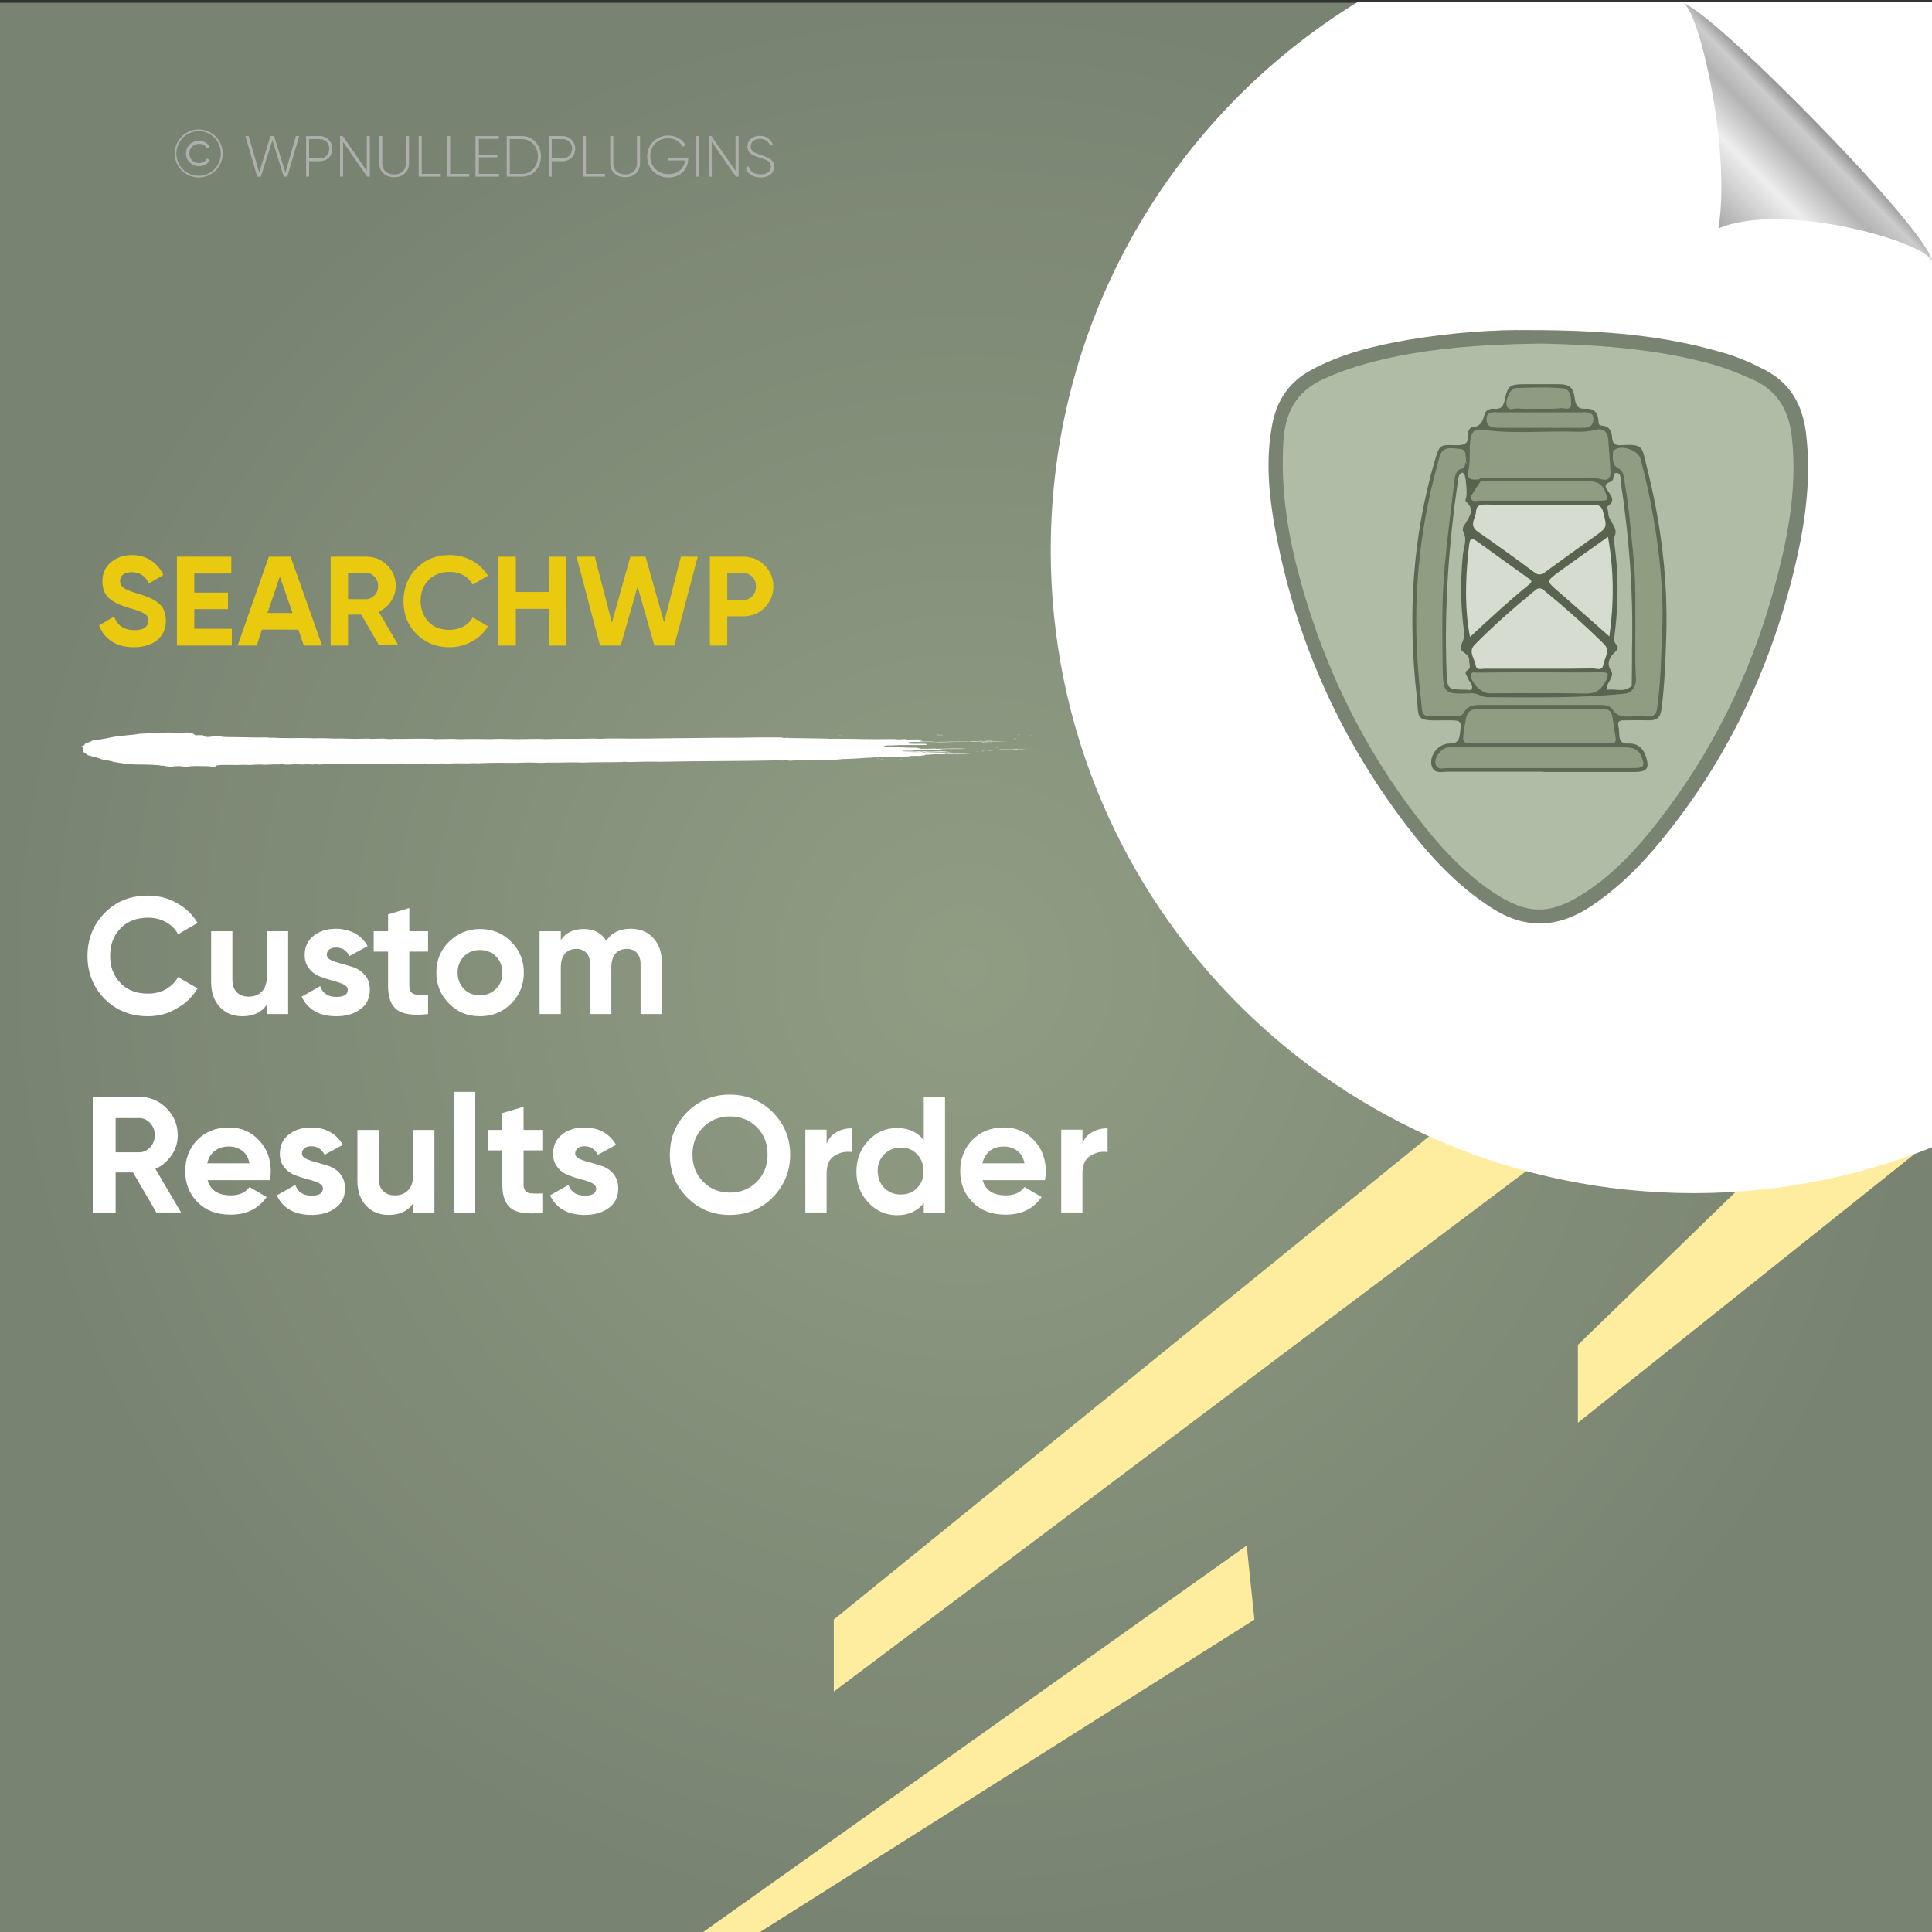 <?xml version="1.0" encoding="UTF-8"?>
<!-- Generator: Adobe Illustrator 26.0.1, SVG Export Plug-In . SVG Version: 6.00 Build 0)  -->
<svg xmlns="http://www.w3.org/2000/svg" xmlns:xlink="http://www.w3.org/1999/xlink" version="1.1" id="Layer_1" x="0px" y="0px" viewBox="0 0 700 700" style="enable-background:new 0 0 700 700;" xml:space="preserve">
<rect x="0" y="0" width="700" height="700" fill="#333333" stroke="none"/>
<style type="text/css">
	.st0{fill:url(#SVGID_1_);}
	.st1{fill:#FFED9F;}
	.st2{fill:#FFFFFF;}
	.st3{fill:none;}
	.st4{fill:#EACA0F;}
	.st5{fill:#AEAFAC;}
	.st6{fill-rule:evenodd;clip-rule:evenodd;fill:#FFFFFF;}
	.st7{fill:url(#path4572_00000129163743971950134750000005925888620888459708_);}
	.st8{fill:#798372;}
	.st9{fill:#B1BCA6;}
	.st10{fill:#5E6955;}
	.st11{fill:#909D83;}
	.st12{fill:#596450;}
	.st13{fill:#8F9C82;}
	.st14{fill:#D6DCD0;}
</style>
<radialGradient id="SVGID_1_" cx="350" cy="349" r="350" gradientTransform="matrix(1 0 0 -1 0 700)" gradientUnits="userSpaceOnUse">
	<stop offset="0" style="stop-color:#909D83"></stop>
	<stop offset="1" style="stop-color:#798372"></stop>
</radialGradient>
<rect y="1" class="st0" width="700" height="700"></rect>
<g>
	<polygon class="st1" points="628.9,431.8 571.7,487.3 571.7,515.5 693.7,418.1  "></polygon>
	<polygon class="st1" points="517.8,411.7 302.1,586.8 302.1,612.9 553,424.3  "></polygon>
	<polygon class="st1" points="451.7,560 253.4,701 273.8,701 454.5,586.8  "></polygon>
</g>
<path class="st2" d="M700.5,0.6H492.1c-66.8,40.9-111.4,114.6-111.4,198.8c0,128.6,104.3,232.9,232.9,232.9c30.7,0,60-6,86.9-16.8  V0.6z"></path>
<g>
	<rect x="34.5" y="201.7" class="st3" width="334.6" height="69.9"></rect>
	<path class="st4" d="M48.5,234.5c-3.2,0-5.9-0.7-8-2.1c-2.2-1.4-3.7-3.4-4.6-5.8l5.4-3.2c1.3,3.3,3.7,4.9,7.4,4.9   c1.8,0,3.1-0.3,3.9-1c0.8-0.6,1.2-1.5,1.2-2.4c0-1.1-0.5-2-1.5-2.6c-1-0.6-2.8-1.3-5.4-2c-1.4-0.4-2.7-0.9-3.7-1.3   c-1-0.4-2-1-3-1.7c-1-0.7-1.8-1.6-2.3-2.7c-0.5-1.1-0.8-2.4-0.8-3.9c0-2.9,1-5.2,3.1-7c2.1-1.7,4.6-2.6,7.5-2.6   c2.6,0,4.9,0.6,6.9,1.9c2,1.3,3.5,3,4.6,5.3l-5.3,3.1c-1.3-2.8-3.3-4.1-6.2-4.1c-1.3,0-2.4,0.3-3.1,0.9c-0.8,0.6-1.1,1.4-1.1,2.3   c0,1,0.4,1.8,1.3,2.5c0.8,0.6,2.5,1.3,4.9,2c1,0.3,1.7,0.5,2.2,0.7c0.5,0.2,1.2,0.4,2.1,0.8c0.9,0.4,1.5,0.7,2,1   c0.5,0.3,1,0.7,1.6,1.2c0.6,0.5,1.1,1.1,1.4,1.6c0.3,0.6,0.6,1.2,0.8,2c0.2,0.8,0.3,1.6,0.3,2.6c0,3-1.1,5.3-3.2,7.1   C54.8,233.6,52,234.5,48.5,234.5z"></path>
	<path class="st4" d="M70.4,227.8H84v6.1H64.1v-32.2h19.7v6.1H70.4v6.9h12.2v6H70.4V227.8z"></path>
	<path class="st4" d="M110.1,233.9l-2-5.8H94.9l-1.9,5.8h-6.9l11.3-32.2h7.9l11.4,32.2H110.1z M96.9,222.1h9.1l-4.6-13.2L96.9,222.1   z"></path>
	<path class="st4" d="M137.4,233.9l-6.5-11.2h-4.8v11.2h-6.3v-32.2h12.9c3,0,5.5,1,7.6,3.1c2.1,2.1,3.1,4.6,3.1,7.5   c0,2-0.6,3.8-1.7,5.5c-1.1,1.7-2.6,3-4.5,3.8l7.1,12.1H137.4z M126.1,207.6v9.5h6.5c1.2,0,2.2-0.5,3.1-1.4c0.9-0.9,1.3-2.1,1.3-3.4   c0-1.3-0.4-2.4-1.3-3.4c-0.9-0.9-1.9-1.4-3.1-1.4H126.1z"></path>
	<path class="st4" d="M162.9,234.5c-4.8,0-8.8-1.6-12-4.8c-3.2-3.2-4.7-7.2-4.7-11.9c0-4.8,1.6-8.7,4.7-11.9c3.2-3.2,7.2-4.8,12-4.8   c2.9,0,5.6,0.7,8.1,2c2.5,1.4,4.4,3.2,5.8,5.5l-5.5,3.2c-0.8-1.4-1.9-2.6-3.4-3.4c-1.5-0.8-3.1-1.2-5-1.2c-3.1,0-5.7,1-7.6,2.9   c-1.9,2-2.9,4.5-2.9,7.6c0,3.1,1,5.6,2.9,7.6c1.9,2,4.4,2.9,7.6,2.9c1.8,0,3.5-0.4,5-1.2c1.5-0.8,2.6-1.9,3.4-3.3l5.5,3.2   c-1.4,2.3-3.3,4.2-5.8,5.5C168.5,233.8,165.8,234.5,162.9,234.5z"></path>
	<path class="st4" d="M198.9,201.7h6.3v32.2h-6.3v-13.3h-12v13.3h-6.3v-32.2h6.3v12.8h12V201.7z"></path>
	<path class="st4" d="M217.4,233.9l-8.5-32.2h6.6l6.2,23.9l6.7-23.9h5.5l6.7,23.8l6.1-23.8h6.1l-8.5,32.2h-7.2l-6.1-21.4l-6.1,21.4   H217.4z"></path>
	<path class="st4" d="M269.2,201.7c3.1,0,5.7,1,7.8,3.1c2.1,2.1,3.2,4.6,3.2,7.7c0,3-1.1,5.6-3.2,7.7c-2.1,2.1-4.7,3.1-7.8,3.1h-5.7   v10.6h-6.3v-32.2H269.2z M269.2,217.4c1.3,0,2.5-0.5,3.4-1.4c0.9-0.9,1.3-2.1,1.3-3.5c0-1.4-0.4-2.6-1.3-3.5   c-0.9-0.9-2-1.4-3.4-1.4h-5.7v9.8H269.2z"></path>
</g>
<g>
	<rect x="29.8" y="325.4" class="st3" width="409.8" height="247.8"></rect>
	<path class="st2" d="M53.6,368.2c-6.3,0-11.5-2.1-15.7-6.3c-4.1-4.2-6.2-9.4-6.2-15.5c0-6.2,2.1-11.4,6.2-15.6   c4.1-4.2,9.3-6.3,15.7-6.3c3.8,0,7.3,0.9,10.5,2.7c3.2,1.8,5.7,4.2,7.5,7.2l-7.1,4.1c-1-1.9-2.5-3.4-4.4-4.4   c-1.9-1.1-4.1-1.6-6.5-1.6c-4.1,0-7.4,1.3-9.9,3.8c-2.5,2.6-3.8,5.9-3.8,10c0,4,1.2,7.3,3.8,9.9c2.5,2.6,5.8,3.8,9.9,3.8   c2.4,0,4.6-0.5,6.5-1.6c1.9-1.1,3.4-2.5,4.4-4.4l7.1,4.1c-1.8,3-4.3,5.5-7.5,7.2C60.9,367.3,57.4,368.2,53.6,368.2z"></path>
	<path class="st2" d="M96.7,337.4h7.7v30h-7.7V364c-1.9,2.8-4.9,4.2-8.9,4.2c-3.3,0-6-1.1-8.1-3.3c-2.1-2.2-3.2-5.2-3.2-9.1v-18.4   h7.7v17.5c0,2,0.5,3.5,1.6,4.6c1.1,1.1,2.5,1.6,4.3,1.6c2,0,3.6-0.6,4.8-1.9c1.2-1.2,1.8-3.1,1.8-5.6V337.4z"></path>
	<path class="st2" d="M118.4,345.9c0,0.8,0.5,1.5,1.6,2c1.1,0.5,2.3,0.9,3.9,1.3c1.5,0.4,3,0.9,4.6,1.4c1.5,0.6,2.8,1.6,3.9,2.9   c1.1,1.4,1.6,3.1,1.6,5.1c0,3.1-1.2,5.5-3.5,7.1c-2.3,1.7-5.2,2.5-8.6,2.5c-6.2,0-10.4-2.4-12.6-7.1l6.7-3.8   c0.9,2.6,2.8,3.9,5.9,3.9c2.8,0,4.1-0.9,4.1-2.6c0-0.8-0.5-1.4-1.6-2c-1.1-0.5-2.4-0.9-3.9-1.3c-1.5-0.4-3-0.9-4.6-1.5   c-1.5-0.6-2.8-1.5-3.9-2.9c-1.1-1.3-1.6-2.9-1.6-4.9c0-3,1.1-5.3,3.3-7c2.2-1.7,4.9-2.5,8.1-2.5c2.4,0,4.7,0.6,6.7,1.6   c2,1.1,3.6,2.7,4.7,4.7l-6.6,3.6c-1-2-2.6-3.1-4.8-3.1c-1,0-1.8,0.2-2.5,0.7C118.7,344.5,118.4,345.1,118.4,345.9z"></path>
	<path class="st2" d="M155.1,344.8h-6.8v12.5c0,1,0.3,1.8,0.8,2.3c0.5,0.5,1.3,0.8,2.3,0.8c1,0.1,2.2,0.1,3.7,0v7   c-5.3,0.6-9.1,0.1-11.2-1.5c-2.2-1.6-3.3-4.5-3.3-8.6v-12.5h-5.2v-7.4h5.2v-6.1l7.7-2.3v8.4h6.8V344.8z"></path>
	<path class="st2" d="M185.2,363.6c-3.1,3.1-6.8,4.6-11.3,4.6s-8.2-1.5-11.2-4.6c-3.1-3.1-4.6-6.8-4.6-11.2c0-4.4,1.5-8.2,4.6-11.2   s6.8-4.6,11.2-4.6s8.2,1.5,11.3,4.6c3.1,3.1,4.6,6.8,4.6,11.2C189.8,356.8,188.3,360.5,185.2,363.6z M168.1,358.3   c1.5,1.6,3.5,2.3,5.8,2.3c2.3,0,4.3-0.8,5.8-2.3c1.6-1.6,2.3-3.5,2.3-5.9c0-2.4-0.8-4.4-2.3-5.9s-3.5-2.3-5.8-2.3   c-2.3,0-4.3,0.8-5.8,2.3c-1.5,1.6-2.3,3.5-2.3,5.9C165.8,354.8,166.6,356.7,168.1,358.3z"></path>
	<path class="st2" d="M228.5,336.5c3.4,0,6.2,1.1,8.2,3.4c2.1,2.2,3.1,5.2,3.1,9v18.5h-7.7v-17.9c0-1.8-0.4-3.2-1.3-4.2   c-0.9-1-2.1-1.5-3.7-1.5c-1.8,0-3.1,0.6-4.1,1.7c-1,1.2-1.5,2.8-1.5,5v16.9h-7.7v-17.9c0-1.8-0.4-3.2-1.3-4.2   c-0.9-1-2.1-1.5-3.7-1.5c-1.7,0-3.1,0.6-4.1,1.7c-1,1.2-1.5,2.8-1.5,5v16.9h-7.7v-30h7.7v3.2c1.8-2.7,4.6-4,8.3-4   c3.7,0,6.4,1.4,8.2,4.3C221.5,338,224.5,336.5,228.5,336.5z"></path>
	<path class="st2" d="M56.7,439.4l-8.5-14.6h-6.3v14.6h-8.3v-42h16.8c3.9,0,7.2,1.4,9.9,4.1c2.7,2.7,4.1,6,4.1,9.8   c0,2.6-0.7,5-2.2,7.2c-1.5,2.2-3.4,3.9-5.9,5l9.3,15.8H56.7z M41.9,405.1v12.4h8.5c1.6,0,2.9-0.6,4-1.8c1.1-1.2,1.7-2.7,1.7-4.4   c0-1.7-0.6-3.2-1.7-4.4c-1.1-1.2-2.5-1.8-4-1.8H41.9z"></path>
	<path class="st2" d="M75.2,427.5c1,3.8,3.9,5.6,8.5,5.6c3,0,5.2-1,6.7-3l6.2,3.6c-3,4.3-7.3,6.4-13.1,6.4c-5,0-8.9-1.5-11.9-4.5   s-4.5-6.8-4.5-11.3c0-4.5,1.5-8.3,4.4-11.3c3-3,6.8-4.5,11.4-4.5c4.4,0,8,1.5,10.9,4.6c2.9,3,4.3,6.8,4.3,11.3c0,1-0.1,2.1-0.3,3.2   H75.2z M75.1,421.5h15.3c-0.4-2-1.3-3.6-2.7-4.6c-1.4-1-3-1.5-4.7-1.5c-2.1,0-3.8,0.5-5.2,1.6C76.4,418.1,75.5,419.6,75.1,421.5z"></path>
	<path class="st2" d="M109.4,417.9c0,0.8,0.5,1.5,1.6,2c1.1,0.5,2.3,0.9,3.9,1.3c1.5,0.4,3,0.9,4.6,1.4c1.5,0.6,2.8,1.5,3.9,2.9   c1.1,1.4,1.6,3.1,1.6,5.1c0,3.1-1.2,5.5-3.5,7.1c-2.3,1.7-5.2,2.5-8.6,2.5c-6.2,0-10.4-2.4-12.6-7.1l6.7-3.8   c0.9,2.6,2.8,3.9,5.9,3.9c2.8,0,4.1-0.9,4.1-2.6c0-0.8-0.5-1.4-1.6-2c-1.1-0.5-2.4-1-3.9-1.3c-1.5-0.4-3-0.9-4.6-1.5   c-1.5-0.6-2.8-1.5-3.9-2.9c-1.1-1.3-1.6-2.9-1.6-4.9c0-3,1.1-5.3,3.3-7c2.2-1.7,4.9-2.5,8.1-2.5c2.4,0,4.7,0.5,6.7,1.6   c2,1.1,3.6,2.7,4.7,4.7l-6.6,3.6c-1-2-2.6-3.1-4.8-3.1c-1,0-1.8,0.2-2.5,0.7C109.8,416.5,109.4,417.1,109.4,417.9z"></path>
	<path class="st2" d="M149.7,409.4h7.7v30h-7.7V436c-1.9,2.8-4.9,4.2-8.9,4.2c-3.3,0-6-1.1-8.1-3.3c-2.1-2.2-3.2-5.2-3.2-9.1v-18.4   h7.7v17.5c0,2,0.5,3.5,1.6,4.6c1.1,1.1,2.5,1.6,4.3,1.6c2,0,3.6-0.6,4.8-1.9c1.2-1.2,1.8-3.1,1.8-5.6V409.4z"></path>
	<path class="st2" d="M164.5,439.4v-43.8h7.7v43.8H164.5z"></path>
	<path class="st2" d="M196.5,416.8h-6.8v12.5c0,1,0.3,1.8,0.8,2.3c0.5,0.5,1.3,0.8,2.3,0.8c1,0.1,2.2,0.1,3.7,0v7   c-5.3,0.6-9.1,0.1-11.2-1.5c-2.2-1.6-3.3-4.5-3.3-8.6v-12.5h-5.2v-7.4h5.2v-6.1l7.7-2.3v8.4h6.8V416.8z"></path>
	<path class="st2" d="M208.4,417.9c0,0.8,0.5,1.5,1.6,2c1.1,0.5,2.3,0.9,3.9,1.3c1.5,0.4,3,0.9,4.6,1.4c1.5,0.6,2.8,1.5,3.9,2.9   c1.1,1.4,1.6,3.1,1.6,5.1c0,3.1-1.2,5.5-3.5,7.1c-2.3,1.7-5.2,2.5-8.6,2.5c-6.2,0-10.4-2.4-12.6-7.1l6.7-3.8   c0.9,2.6,2.8,3.9,5.9,3.9c2.8,0,4.1-0.9,4.1-2.6c0-0.8-0.5-1.4-1.6-2c-1.1-0.5-2.4-1-3.9-1.3c-1.5-0.4-3-0.9-4.6-1.5   c-1.5-0.6-2.8-1.5-3.9-2.9c-1.1-1.3-1.6-2.9-1.6-4.9c0-3,1.1-5.3,3.3-7c2.2-1.7,4.9-2.5,8.1-2.5c2.4,0,4.7,0.5,6.7,1.6   c2,1.1,3.6,2.7,4.7,4.7l-6.6,3.6c-1-2-2.6-3.1-4.8-3.1c-1,0-1.8,0.2-2.5,0.7C208.8,416.5,208.4,417.1,208.4,417.9z"></path>
	<path class="st2" d="M279.9,433.9c-4.2,4.2-9.4,6.3-15.5,6.3c-6.1,0-11.2-2.1-15.4-6.3c-4.2-4.2-6.3-9.4-6.3-15.5   s2.1-11.3,6.3-15.5c4.2-4.2,9.4-6.3,15.4-6.3c6.1,0,11.2,2.1,15.5,6.3c4.2,4.2,6.4,9.4,6.4,15.5S284.1,429.6,279.9,433.9z    M254.8,428.2c2.6,2.6,5.8,3.9,9.7,3.9c3.8,0,7.1-1.3,9.7-3.9c2.6-2.6,3.9-5.9,3.9-9.9c0-4-1.3-7.3-3.9-9.9   c-2.6-2.6-5.8-3.9-9.7-3.9c-3.8,0-7.1,1.3-9.7,3.9c-2.6,2.6-3.9,5.9-3.9,9.9C250.9,422.4,252.2,425.6,254.8,428.2z"></path>
	<path class="st2" d="M299.5,414.5c0.7-1.9,1.9-3.4,3.6-4.3c1.7-1,3.5-1.4,5.5-1.4v8.6c-2.4-0.3-4.5,0.2-6.3,1.4   c-1.9,1.2-2.8,3.3-2.8,6.2v14.3h-7.7v-30h7.7V414.5z"></path>
	<path class="st2" d="M334.7,397.4h7.7v42h-7.7v-3.5c-2.3,2.9-5.5,4.4-9.7,4.4c-4,0-7.5-1.5-10.4-4.6c-2.9-3.1-4.3-6.8-4.3-11.2   s1.4-8.2,4.3-11.2c2.9-3.1,6.3-4.6,10.4-4.6c4.2,0,7.4,1.5,9.7,4.4V397.4z M320.4,430.4c1.6,1.6,3.6,2.4,6,2.4s4.4-0.8,5.9-2.4   c1.6-1.6,2.3-3.6,2.3-6.1c0-2.5-0.8-4.5-2.3-6.1s-3.5-2.4-5.9-2.4s-4.4,0.8-6,2.4c-1.6,1.6-2.4,3.6-2.4,6.1   C318.1,426.8,318.8,428.9,320.4,430.4z"></path>
	<path class="st2" d="M356,427.5c1,3.8,3.9,5.6,8.5,5.6c3,0,5.2-1,6.7-3l6.2,3.6c-3,4.3-7.3,6.4-13.1,6.4c-5,0-8.9-1.5-11.9-4.5   c-3-3-4.5-6.8-4.5-11.3c0-4.5,1.5-8.3,4.4-11.3c3-3,6.8-4.5,11.4-4.5c4.4,0,8,1.5,10.9,4.6c2.9,3,4.3,6.8,4.3,11.3   c0,1-0.1,2.1-0.3,3.2H356z M355.9,421.5h15.3c-0.4-2-1.3-3.6-2.7-4.6c-1.4-1-3-1.5-4.7-1.5c-2.1,0-3.8,0.5-5.2,1.6   C357.3,418.1,356.4,419.6,355.9,421.5z"></path>
	<path class="st2" d="M392.1,414.5c0.7-1.9,1.9-3.4,3.6-4.3s3.5-1.4,5.6-1.4v8.6c-2.4-0.3-4.5,0.2-6.3,1.4c-1.9,1.2-2.8,3.3-2.8,6.2   v14.3h-7.7v-30h7.7V414.5z"></path>
</g>
<g>
	<rect x="55.8" y="47.2" class="st3" width="304.9" height="46.6"></rect>
	<path class="st5" d="M63.3,55.6c0-4.8,3.9-8.7,8.7-8.7s8.7,3.9,8.7,8.7c0,4.8-3.9,8.7-8.7,8.7S63.3,60.4,63.3,55.6z M80,55.6   c0-4.5-3.6-8.1-8-8.1s-8.1,3.6-8.1,8.1c0,4.5,3.6,8.1,8.1,8.1S80,60.1,80,55.6z M67.4,55.6c0-2.6,2-4.6,4.7-4.6   c1.7,0,3.2,0.9,3.9,2.2l-1,0.6c-0.5-1.1-1.7-1.7-2.9-1.7c-2.1,0-3.5,1.6-3.5,3.5s1.4,3.5,3.5,3.5c1.2,0,2.4-0.6,2.9-1.7l1,0.6   c-0.7,1.3-2.2,2.2-3.9,2.2C69.4,60.2,67.4,58.2,67.4,55.6z"></path>
	<path class="st5" d="M88.9,49.3h1.2l3.8,13.2L98,49.3h1.3l4.1,13.2l3.8-13.2h1.2L104.1,64h-1.3l-4.1-13.2L94.5,64h-1.3L88.9,49.3z"></path>
	<path class="st5" d="M120.4,53.9c0,2.6-1.9,4.5-4.6,4.5H112V64h-1.1V49.3h5C118.5,49.3,120.4,51.3,120.4,53.9z M119.3,53.9   c0-2-1.4-3.5-3.5-3.5H112v7h3.9C117.9,57.4,119.3,55.9,119.3,53.9z"></path>
	<path class="st5" d="M134,49.3V64h-1l-8.7-12.6V64h-1.1V49.3h1l8.7,12.6V49.3H134z"></path>
	<path class="st5" d="M137.4,59.1v-9.8h1.1v9.8c0,2.4,1.5,4.1,4.3,4.1c2.8,0,4.3-1.7,4.3-4.1v-9.8h1.1v9.8c0,3.1-2.2,5.1-5.4,5.1   S137.4,62.2,137.4,59.1z"></path>
	<path class="st5" d="M159.7,63v1h-8V49.3h1.1V63H159.7z"></path>
	<path class="st5" d="M170,63v1h-8V49.3h1.1V63H170z"></path>
	<path class="st5" d="M180.8,63v1h-8.5V49.3h8.4v1h-7.2v5.7h6.7v1h-6.7V63H180.8z"></path>
	<path class="st5" d="M196,56.7c0,4.1-2.9,7.3-6.9,7.3h-5.5V49.3h5.5C193.1,49.3,196,52.6,196,56.7z M194.9,56.7   c0-3.5-2.4-6.3-5.8-6.3h-4.4V63h4.4C192.5,63,194.9,60.2,194.9,56.7z"></path>
	<path class="st5" d="M208.4,53.9c0,2.6-1.9,4.5-4.6,4.5h-3.9V64h-1.1V49.3h5C206.4,49.3,208.4,51.3,208.4,53.9z M207.3,53.9   c0-2-1.4-3.5-3.5-3.5h-3.9v7h3.9C205.8,57.4,207.3,55.9,207.3,53.9z"></path>
	<path class="st5" d="M219.2,63v1h-8V49.3h1.1V63H219.2z"></path>
	<path class="st5" d="M221.1,59.1v-9.8h1.1v9.8c0,2.4,1.5,4.1,4.3,4.1c2.8,0,4.3-1.7,4.3-4.1v-9.8h1.1v9.8c0,3.1-2.2,5.1-5.4,5.1   S221.1,62.2,221.1,59.1z"></path>
	<path class="st5" d="M249.3,57.8c0,3.5-2.7,6.5-7.1,6.5c-4.6,0-7.7-3.4-7.7-7.6s3.2-7.6,7.6-7.6c2.7,0,5.1,1.4,6.3,3.5l-1,0.6   c-1-1.8-3-3.1-5.3-3.1c-3.9,0-6.5,2.9-6.5,6.5s2.7,6.5,6.6,6.5c3.6,0,5.7-2.2,6-5h-6.2v-1h7.4V57.8z"></path>
	<path class="st5" d="M253.2,49.3V64H252V49.3H253.2z"></path>
	<path class="st5" d="M267.6,49.3V64h-1l-8.7-12.6V64h-1.1V49.3h1l8.7,12.6V49.3H267.6z"></path>
	<path class="st5" d="M270.2,60.8l1-0.6c0.5,1.8,2,3,4.4,3c2.5,0,3.7-1.3,3.7-2.9c0-1.8-1.6-2.4-3.8-3.1c-2.5-0.8-4.7-1.5-4.7-4.1   c0-2.4,2-3.9,4.5-3.9c2.4,0,4,1.4,4.7,3.1l-0.9,0.5c-0.5-1.3-1.7-2.5-3.8-2.5c-2,0-3.3,1.2-3.3,2.8c0,1.8,1.5,2.3,3.6,3   c2.6,0.9,4.9,1.7,4.9,4.2c0,2.4-1.9,4-4.8,4C272.8,64.3,270.8,62.9,270.2,60.8z"></path>
</g>
<g>
	<g>
		<g>
			<rect x="29.8" y="265.4" class="st3" width="344.1" height="12.3"></rect>
			<path class="st6" d="M303.8,266.5c0.2,0,0.5-0.1,0.9-0.1C304.7,266.5,304.2,266.5,303.8,266.5z"></path>
			<path class="st6" d="M317.6,274.8c0.3,0,1.1-0.1,1,0C318.1,274.9,317.9,274.8,317.6,274.8z"></path>
			<path class="st6" d="M319,275c0.1-0.1,0.7,0,1.1,0C320.1,275.1,319.2,275,319,275z"></path>
			<path class="st6" d="M323.2,273.7c0.2,0,0.8-0.1,1.1,0C324.2,273.8,323.6,273.7,323.2,273.7z"></path>
			<path class="st6" d="M325.2,275.1c0.4-0.1,1-0.1,1.8-0.1C326.7,275.1,325.8,275,325.2,275.1z"></path>
			<path class="st6" d="M330.4,268.5c0.9,0,2.8-0.1,3.4,0C332.7,268.4,331.4,268.6,330.4,268.5z"></path>
			<path class="st6" d="M332.8,271.4c1.1-0.2,3.2,0,4.7-0.1c0.2,0.1-2.1,0-2.6,0.1c-0.3,0-0.6,0-0.9-0.1     C333.6,271.4,333.3,271.5,332.8,271.4z"></path>
			<path class="st6" d="M346.9,271.8c0-0.1,0.1-0.1,0.5-0.1c0.1,0,0.2,0.1,0.1,0.1C347.3,271.8,347.1,271.8,346.9,271.8z"></path>
			<path class="st6" d="M352.7,270.8c0.9-0.1,3-0.1,4.2,0c0.2,0,0.2-0.1,0.5-0.1c0.7,0,2.3,0,0.7,0     C356.2,270.8,354.8,270.7,352.7,270.8z"></path>
			<path class="st6" d="M353.4,272.3c0.2,0,0.6-0.1,1.1-0.1C354.3,272.3,353.6,272.3,353.4,272.3z"></path>
			<path class="st6" d="M354.8,268.4c0.2-0.1,0.9,0,1.4,0C355.9,268.4,355.2,268.4,354.8,268.4z"></path>
			<path class="st6" d="M354.5,271.8c0.4-0.1,1.2-0.1,1.7-0.1C356.6,271.8,355.1,271.8,354.5,271.8z"></path>
			<path class="st6" d="M355.2,272.2c0.3-0.1,1.2-0.1,1.8-0.1C356.6,272.2,355.8,272.2,355.2,272.2z"></path>
			<path class="st6" d="M356.3,267.7c0.1-0.1,0.6-0.1,1.1-0.1C357.2,267.6,356.6,267.6,356.3,267.7z"></path>
			<path class="st6" d="M356.9,268.4c0.5-0.1,2.2-0.1,3,0C358.9,268.4,358.1,268.4,356.9,268.4z"></path>
			<path class="st6" d="M357.3,272.1c0.8-0.1,1.9,0,2.5,0C359.2,272.2,358.1,272.1,357.3,272.1z"></path>
			<path class="st6" d="M359.3,270.7c0.3-0.1,0.8-0.1,1.2-0.1C360.6,270.8,359.8,270.7,359.3,270.7z"></path>
			<path class="st6" d="M360.6,271c0.4-0.1,0.7,0,1.2,0C361.7,271.1,361,271,360.6,271z"></path>
			<path class="st6" d="M361.9,271.4c0.2-0.1,1.3-0.1,1,0.1c-0.3,0-0.3,0-0.3-0.1C362.3,271.4,362.3,271.4,361.9,271.4z"></path>
			<path class="st6" d="M365.1,269.1C364.3,269.2,363.1,269.1,365.1,269.1L365.1,269.1z"></path>
			<path class="st6" d="M366.7,268c0.6-0.1,1.2,0,1.9,0C368.2,268,367,268,366.7,268z"></path>
			<path class="st6" d="M367.2,267.8c-0.2-0.1,1-0.1,0.7,0C367.7,267.8,367.4,267.8,367.2,267.8z"></path>
			<path class="st6" d="M368.6,266.3c0.2-0.1,0.7-0.1,1.1-0.1C369.5,266.3,368.8,266.3,368.6,266.3z"></path>
			<path class="st6" d="M372.8,266.4C374,266.3,374.5,266.4,372.8,266.4L372.8,266.4z"></path>
			<path class="st6" d="M339.1,266.3c0.2,0,0.6-0.1,0.8-0.1c0.5,0.1,1.3,0,1.9,0.1C341,266.4,340.2,266.3,339.1,266.3z"></path>
			<path class="st6" d="M355.8,268.9c0.4,0,0.3,0.1,0.7,0c0,0-0.1,0.1-0.2,0.1c0.7,0,1.2,0,1.8,0c-0.1,0-0.2,0-0.2,0.1     c0.8-0.2,1.8,0.1,3.6,0c-1.7,0.2-5.4,0-6.9,0.1c0.2-0.1,1.5,0,1.7-0.1C356.4,269,355.5,269.1,355.8,268.9z"></path>
			<path class="st6" d="M357.4,271.7C357.5,271.7,357.5,271.7,357.4,271.7c0.1-0.1,0.7,0,0.8,0C357.9,271.8,356,271.8,357.4,271.7z"></path>
			<path class="st6" d="M368.5,271.4c0,0,0,0.1,0,0.1c1,0,2.5,0,3.1,0.1c-1.1,0.1-3.5-0.1-4.4,0.1c-0.2,0-0.5,0-0.7-0.1     c-2.6,0.2-5.5,0-8.3,0.1c1.2-0.3,4,0.1,5.4-0.2c0.2,0,0,0-0.2,0C364.8,271.5,366.9,271.6,368.5,271.4z"></path>
			<path class="st6" d="M367.5,267.6c0.2-0.1,0.7-0.1,0.9-0.1C368.6,267.5,367.8,267.7,367.5,267.6z"></path>
			<path class="st6" d="M67.7,265.4c-0.7,0-1.4,0.1-2.1,0.1c-1.6,0-3.1-0.1-4.8-0.1c-1.5,0.1-2.8,0.2-4.4,0.2     c-1.1,0-1.5,0.1-2.3,0.1c-2.2,0.1-4,0.1-5,0.4c-1.6,0.2-3.5,0.3-4.9,0.5c-0.2,0-0.7,0-0.8,0c-3.5,0.5-5.6,1.3-9.7,1.6     c-0.4,0.2-0.6,0.4-1.3,0.7c-0.3,0.1-1,0.2-1.2,0.3c-0.8,0.4-0.1,0.8-1.6,1.1c-0.1,0.1,0.2,0.1,0.3,0.2c0,0.7,0.6,1.4,0.2,2     c1.1,0.3,0.8,0.7,1.7,1.1c0.5,0.2,1.5,0.4,2.2,0.6c0.7,0.2,1.5,0.4,2.2,0.6c0,0.2,1,0.3,1.1,0.5c1.2,0.1,2,0.3,3.2,0.5     c0.1,0.1,0.4,0.1,0.4,0.2c2.5,0.4,5,0.9,8.4,1c0.3,0,1,0,1.3,0c2.5,0,6.4,0.1,7.7,0.4c0.5,0,0.4,0,0.9,0c0.3,0.1,1.6,0.4,2.8,0.4     c0.4,0,1.1-0.2,2-0.2c1.3-0.1,2.5,0.2,3.7,0.2c0.5,0,1.1-0.2,1.7-0.2c1.5-0.1,4.5,0,5.7,0c1,0,1.3,0.2,2.1,0.2     c0.7,0,1.2-0.2,1.1-0.4c1.9-0.5,6.8-0.1,9.8-0.3c2.2,0.2,4.2-0.1,6.3-0.1c0.4,0,0.9,0.1,1.3,0.1c0.7,0,1.7-0.1,2.6-0.1     c1.6-0.1,2.9,0,4.2-0.1c2,0.3,3.4,0,5.1,0c0.6,0,1.2,0.1,1.9,0.1c0.6,0,1.2-0.1,1.8-0.1c0.6,0,1.3,0.1,1.9,0.1     c0.5,0,0.8-0.1,1.2-0.1c0.5,0,0.8,0.1,1.3,0.1c0.6,0,1.1-0.1,1.7-0.1c2,0,4.2,0.1,6.2-0.1c3.5,0.2,6.5-0.1,10.6,0.1     c1-0.1,1.8-0.1,2.9,0c0.2,0,0.2-0.1,0.6-0.1c2.1,0.1,4.4-0.2,6.6-0.1c0.1,0,0.2-0.1,0.3-0.1c3,0.1,6.9,0.2,9.3,0     c1.9,0.2,4,0,6.3,0c1.1,0,2.1,0.1,3.1,0c2-0.1,4.6,0,6.4,0c0.6,0,1.1-0.1,1.7-0.1c1,0,2.1,0.1,3.1,0c4.1-0.2,8.8-0.1,12.4-0.1     c1.1,0,2.1-0.1,3.3-0.1c2.1-0.1,4.2,0.1,6.3,0.1c0.5,0,1-0.1,1.5-0.1c1.2,0,2.4,0,3.7,0c3.2,0,6.4-0.2,9.4,0     c3.9-0.2,9.5-0.1,14-0.2c1-0.2,2,0,3,0c3.2-0.1,7.3-0.2,10.7-0.1c14.1-0.3,28.8-0.2,42.8-0.5c1.1,0.1,2.8,0,3.7,0     c0.2,0.1,0.8,0.1,1.3,0.1c1.7-0.2,3.9,0,6.2-0.1c0.6-0.2,1.9,0,2.7-0.2c0.4,0.1-0.5,0.1,0.1,0.2c1.4-0.4,6.3-0.2,8.4-0.3     c-0.2,0-0.2-0.1,0-0.1c0.5,0.1,0.8-0.1,1.4-0.1c3.9,0,6.7-0.4,10.1-0.5c0.4,0,1.5,0.2,1.9,0.1c-0.6,0-1.4,0-1.3-0.2     c1,0,2.3,0,3-0.1c1.2,0,1.9,0.1,3,0c0.3,0-0.3-0.2,0.3-0.1c1.7,0.1,2.6-0.1,4.2,0c0.5-0.1,2.3-0.2,2.9-0.1     c0.5-0.1-0.6-0.1-0.1-0.2c1.4,0,2.7-0.1,4,0c0.3-0.1,0.5-0.2,1.1-0.2c0.4,0-0.1,0.1,0.4,0.1c0.5-0.1-0.4-0.1-0.3-0.2     c0.7,0,0.6-0.1,0.9-0.2c1,0.1,1.7-0.1,2.6-0.1c0.9-0.1,2,0,2.9,0c0.8,0,1.1-0.1,2-0.1c0.7,0,1.3,0.1,2.1,0.1     c0.4,0-0.3-0.1,0.3-0.1c2.7,0,5.5-0.1,7.5-0.3c-3.1,0.2-5.4,0-8.1,0.2c-0.4-0.1-1.2,0.1-1.6-0.1c-0.2,0.1,0.4,0.1-0.2,0.1     c-0.2,0-0.3,0-0.6,0c0.4-0.2-0.2-0.2-0.4-0.3c-2.3,0-4.1,0.1-6.2,0.1c-0.4,0,0.3,0.1-0.2,0.1c-0.8,0-1.4,0-2.3,0     c-0.3-0.1-0.9-0.2-0.6-0.3c2.7,0,6.4-0.2,9.6-0.2c1,0,2,0.1,2.6-0.1c-1.4,0.1-2.6-0.2-3.9-0.2c-1.6,0-3.4,0.2-5,0.1     c-0.4,0-0.6-0.1-1-0.1c-0.3,0-0.9,0.1-1.2,0.1c-0.4,0-0.4-0.1-0.7-0.1c-0.7,0-1.2,0.1-2,0.1c-1.3,0-2.5-0.1-3.9-0.1     c-0.3-0.1-0.1-0.2,0.2-0.2c1.6,0,1.9,0,3.6,0c-0.2,0-0.3,0-0.3-0.1c0.5,0,0.7,0,1.1,0c-1.2,0-1.1-0.2-0.7-0.3     c3.1,0,6.9-0.1,9.4,0c0.3-0.1,0.5-0.1,0.9-0.2c2.9-0.1,6.1,0,9.1-0.1c-3.5-0.2-7.2-0.1-11.2,0c-0.2,0,0-0.1-0.4-0.1     c-1.7,0.1-3.8,0.1-5.1,0.1c-0.6-0.1-1.2-0.3-1.7-0.4c-4.3,0.1-7.4-0.4-11.5-0.4c0-0.1-0.3-0.1-0.4-0.2c0.3-0.1,0.5-0.2,0.9-0.2     c0.7,0,1.4-0.1,1.9,0c3.4-0.3,8.3-0.1,12.6-0.2c0.5-0.1,0.1-0.3-0.2-0.4c-2.1-0.1-3.9,0.1-6.1-0.1c-0.8-0.4,0-0.6,1.7-0.6     c2.8,0,7.6,0,9.4,0.1c8.2-0.2,16.3-0.1,24.8-0.3c-4.7-0.1-9,0.1-13.2,0c0,0.1-0.1,0.1-0.5,0.1c-4.1,0-8.7,0-12.3,0.1     c-1.5-0.2-4.4,0-6-0.2c0.4-0.3,1.6-0.5,3.2-0.6c-1.6,0-3.1-0.1-4.5-0.1c-1.1,0-3,0.1-3.6,0c-0.1,0,0.1-0.1-0.1-0.1     c0.5,0-0.8,0-0.9,0c-0.6,0-0.5,0.1-1.2,0.1c-0.9,0-0.9,0-1.5-0.1c-3.2-0.1-6.3,0.1-9.4,0c-0.3,0-1,0-1,0c-0.3,0,0-0.1-0.4-0.1     c-0.2,0-0.1,0.1-0.5,0.1c-1.2,0-2.6-0.1-3.9-0.1c-3.1,0-6.8-0.1-9.3,0c-0.6,0,0.2-0.1-0.6-0.1c-4.3-0.1-9-0.1-13.6-0.2     c-0.4,0-0.1-0.1-0.6-0.1c-0.6,0-0.5,0.1-1.1,0.1c-0.4,0-0.7-0.1-0.9-0.2c-5.3-0.1-10.8,0-16.3,0.1c-5.1,0-10.3,0-15.1,0.1     c-3.8,0-7.5,0.1-10.9,0.1c-4.6,0.1-8.6,0.1-12.9,0.1c-3.1,0-6.5-0.1-9.1,0c-0.5,0-1,0.1-1.5,0.1c-0.8,0-1.6-0.1-2.4-0.1     c-2.1,0-4.3,0.1-6.5,0.1c-2.4,0-4.7,0-7,0c-1.3,0-2.6,0.1-3.9,0.1c-0.9,0-1.8-0.1-2.7-0.1c-2.5,0-5.1,0.1-7.5,0.1     c-3.2,0-6.5-0.2-9.7,0c-3.6-0.1-7.9-0.1-11.4,0c-2.8-0.2-5.7,0-8.8,0c-0.3,0-0.6-0.1-0.9-0.1c-4.8-0.2-10.1,0.1-13.9,0     c-1.5,0.2-2.7,0-4-0.1c-1.5,0-2.8,0.1-4.2,0.1c-0.5,0-0.9-0.1-1.3-0.1c-1.4,0-2.8,0.1-4.4,0.1c-2.3,0-4.8-0.2-7.5-0.1     c-2.1-0.1-5.1-0.2-7.5-0.1c-4-0.2-8,0-12.1-0.1c-1.4,0-2.6-0.2-4-0.1c-1.4-0.2-3.2-0.1-4.9-0.1c-1.7,0-3.6-0.1-5.4-0.1     c-2.6-0.1-5.8,0.1-7.8-0.3c-0.9-0.7-2.6,0.3-4.7,0.2c-1.1-0.1-1-0.3-1.4-0.6c-1-0.1-1.9,0-2.8,0C70,265.7,69.2,265.4,67.7,265.4z      M330,272.8c0,0,0,0.1,0.1,0.1C329.8,273,329.1,272.8,330,272.8z M330.3,272.7c1.2,0,3-0.1,3.9,0c0.2,0-0.2-0.2,0.2-0.2     c0.5,0.1,1.2,0.1,2.1,0.1c0.1,0.2-1.8,0.1-1.8,0.3c-0.7,0-1,0-1.4,0.1c-1.4-0.1-1.8,0.1-2.8,0     C330.7,272.8,330.2,272.9,330.3,272.7z"></path>
		</g>
	</g>
</g>
<linearGradient id="path4572_00000085952425384501174450000011469793657227790241_" gradientUnits="userSpaceOnUse" x1="-0.583" y1="698.671" x2="-0.51" y2="698.747" gradientTransform="matrix(-474.815 0 0 493.443 381.513 -344709.812)">
	<stop offset="0" style="stop-color:#999999"></stop>
	<stop offset="0.101" style="stop-color:#CCCCCC"></stop>
	<stop offset="0.262" style="stop-color:#B3B3B3"></stop>
	<stop offset="0.543" style="stop-color:#EEEEEE"></stop>
	<stop offset="1" style="stop-color:#AAAAAA"></stop>
</linearGradient>
<path id="path4572" style="fill:url(#path4572_00000085952425384501174450000011469793657227790241_);" d="M609.6,1.2  c8.5,0.3,90.8,83.5,90.6,94.1c-0.1-7.2-54.2-22.7-77.6-12.5C627.4,54,615.2,1.8,609.6,1.2L609.6,1.2z"></path>
<g>
	<path class="st8" d="M553.8,119.6c26.7,0,49.4,1.8,71.5,8.5c5,1.5,9.7,3.6,14.3,6c9.1,4.8,13.4,12.5,14.7,22.4   c2.3,18-0.6,35.6-5,53c-9.3,36.4-25.5,69.3-49.9,98c-6.8,8-14.4,15.2-23.3,21.1c-12,7.8-23.8,8.1-35.9,0.2   c-12.2-7.9-21.9-18.3-30.6-29.7c-24.4-32-40.3-67.8-47.6-107.4c-2.3-12.6-3.5-25.3-1-38.1c1.7-8.7,6.1-15.2,14-19.5   c10.9-5.9,22.7-8.8,34.8-10.9C525.6,120.5,541.6,119.4,553.8,119.6z"></path>
	<path class="st9" d="M558.5,124.5c19.5,0.4,40,1.7,60.1,7c5.8,1.5,11.4,3.7,16.8,6.2c9.2,4.2,13,11.8,13.9,21.4   c1.9,18.9-1.8,37.1-6.8,55.1c-8.5,30.6-22.3,58.5-41.8,83.5c-7.5,9.7-15.8,18.7-26.1,25.5c-12.7,8.4-21.1,8.5-33.8,0   c-12.4-8.4-21.9-19.7-30.7-31.6c-18.8-25.7-31.9-54.1-39.9-84.9c-4-15.3-6.2-30.9-5.2-46.8c0.6-10.1,4.5-18,14.4-22.5   c10.3-4.7,21.1-7.4,32.1-9.3C526.8,125.5,542.1,124.7,558.5,124.5z"></path>
	<path class="st10" d="M557.6,279.6c-11,0-21.9,0-32.9,0c-2.3,0-5.5,1.1-6.1-2.7c-0.5-3.7,2.7-7.4,6.5-7.5c2.5,0,3.5-0.8,3.8-3.2   c0.7-5.2,0.8-5.2-4.7-5.2c-0.3,0-0.7,0-1,0c-10.8,0.2-9-0.3-9.9-8.8c-3.3-29-1.6-57.7,6.7-85.8c1.5-5,1.7-5.3,7-5.1   c3,0.1,5.3-0.1,4.9-4c-0.1-1,0.6-2.4,1.5-2.5c3.1-0.2,3.8-2.2,4.5-4.7c0.4-1.5,2-2.2,3.7-2c2.1,0.2,3-0.7,3.5-2.8   c1.2-5.7,1.8-6.1,7.7-6.1c3.8,0,7.6,0,11.4,0c4.5,0,5.8,0.9,6.4,5.4c0.4,2.5,1.2,3.7,3.9,3.5c2.7-0.2,4.4,1.2,4.6,4   c0.1,0.9-0.1,2,1.2,2.1c2.8,0.2,3.7,2,3.8,4.4c0.1,1.9,0.9,2.8,3,2.7c8.6-0.5,7.7,0.6,9.5,7.6c5.2,20.4,7.8,41.2,7.1,62.2   c-0.3,8.6-0.6,17.3-1.7,25.8c-0.4,3.1-1.8,4.2-4.7,4.1c-3-0.1-6,0-9,0c-1.7,0-2.3,0.5-1.9,2.2c0.3,1.1,0.2,2.3,0.3,3.4   c0.2,1.9,1,2.9,3.1,2.8c3.6-0.2,5.7,1.7,6.7,5.2c1.1,3.8,0.2,5-3.9,5.1c-11,0-21.9,0-32.9,0C559,279.6,558.3,279.6,557.6,279.6z"></path>
	<path class="st11" d="M592.5,215.3c0-9.9-1.3-19.7-2.3-29.6c-0.4-4.2-1.2-8.4-1.8-12.6c-0.2-1.4-0.7-2.7-2-3.4   c-2.5-1.3-2-3.6-2-5.7c0-0.4,0.3-0.9,0.7-1.1c2.7-1.8,8.5,0.3,9.3,3.4c2.5,9.3,4.4,18.8,5.8,28.4c1.7,11.6,2.6,23.4,2,35.1   c-0.4,9-0.5,17.9-1.8,26.8c-0.3,2.5-1.5,3.1-3.6,3c-2.1-0.1-4.2-0.1-6.2,0c-2.5,0.1-4.7,0-6.3-2.5c-1-1.6-2.9-1.7-4.7-1.7   c-14.5,0-29.1,0-43.6,0c-2.3,0-4.4,0.5-5.6,2.7c-0.6,1.1-1.4,1.4-2.5,1.4c-3.3,0-6.7,0-10,0c-1.6,0-2.5-0.7-2.7-2.5   c-0.4-4.5-1-8.9-1.3-13.4c-2.1-25.6,0.1-50.8,7-75.6c0.8-2.7,0.9-6,5.4-5.6c4.7,0.4,4.7,0.1,4.9,5c0.5,1.1,0.3,2-0.6,2.8   c-3.6,2.6-2.7,6.7-3.2,10.2c-1.8,11.2-2.7,22.6-3.4,33.9c-0.6,10-0.4,20.1,0,30.1c0.2,4.9,1.4,5.7,6.2,5.7c1,0,2.1,0,3.1,0   c13.3,2.8,26.7,1.2,40.1,1.2c6.2,0,12.5-0.8,18.6-2.2c1.3-2,0.5-4.2,0.6-6.3C592.1,233.7,592.1,224.5,592.5,215.3z"></path>
	<path class="st12" d="M591.9,249.2c-0.6,1.2-1.6,1.9-3,2.1c-16.6,1.7-33.2,1.4-49.9,1.3c-2.1,0-3.8-1.6-6-1.4   c-0.4-0.4-0.7-0.8-0.8-1.3c-1-3-2.8-5.9-1.2-9.2c0.2-0.5,0.1-1.2-0.2-1.7c-4-6.1-1.5-13-2.3-19.5c-1-7.6-0.1-15.4,0.7-23   c0.4-3.3,1.5-6.6,1.5-9.6c0.1-4.5,1.6-9.3-0.7-13.8c-0.2-0.4,0.1,0.1-0.1-0.3c0-1.1-0.3-2.2,0.3-3.2c0.7-0.5,0.6-1.3,0.7-2.1   c1.1,1.3,0.4,2.8,0.7,4.2c1.3,0.8,3.1,0.6,4.1,2c0.2,0.2,0.5,0.5,0.7,0.7c0.6,1.2,0,2.3-0.6,3.2c-1.2,2-0.2,2.4,1.6,2.4   c13.5,0,26.9,0,40.4,0c1.8,0,2.7-0.9,3.7-2.1c0.2-0.2,0.4-0.5,0.6-0.7c2.8,0.7,3.2,2.7,2.5,5.1c-0.4,1.5-1,3-0.3,4.4   c3.2,6.4,1.5,13.4,2.6,20.1c1.1,6.9,0,13.7-0.4,20.6c-0.1,1.3-0.4,2.6-0.1,3.8c0.7,2.6,0.5,4.9-1.2,7.1c-0.8,1-0.9,2.3-0.5,3.6   c0.2,0.8,0.2,1.6,0.4,2.4c0.3,1.4-2,3.1,0,4.2c1.2,0.7,2.9,0.1,4.4,0c0.6-0.1,1.1,0,1.7,0.1C591.5,248.7,591.7,249,591.9,249.2z"></path>
	<path class="st11" d="M535.8,173.7c-1.7,0-3.7,0.6-4.1-2c1.4-4.1,0.4-8.4,1.1-12.6c0.5-3,1.8-3.7,4.3-3.4   c10.9,1.6,21.8,0.4,32.8,0.7c2.6,0.1,5.2,0.1,7.9-0.6c2.9-0.8,4.7,0.4,4.9,3.6c0.3,3.8,0.6,7.6,0.8,11.4c0.2,2.2-0.9,3.5-3,2.9   c-3.8-1-7.6-0.6-11.3-0.6c-10.3-0.1-20.5,0-30.8,0C537.5,173,536.6,173,535.8,173.7z"></path>
	<path class="st11" d="M557.7,269.3c-8.3,0-16.6-0.1-24.9,0c-2.2,0-2.9-0.4-2.6-2.9c1.5-10.1,0.7-9.6,10.5-9.6c12.3,0.1,24.7,0,37,0   c5.9,0,6.2,0,6.9,5.5c1.1,8.3,2.4,6.8-5.5,6.9C572,269.4,564.8,269.3,557.7,269.3z"></path>
	<path class="st11" d="M557.6,278.3c-11.1,0-22.2,0-33.2,0c-1.5,0-3.7,0.9-4.3-1.6c-0.5-2.1,1.9-5.3,4-5.8c0.8-0.2,1.6-0.1,2.4-0.1   c20.8,0,41.5,0,62.3,0c2.6,0,4.7,0.5,5.9,3.2c1.4,3.5,1,4.3-2.8,4.3C580.5,278.3,569,278.3,557.6,278.3z"></path>
	<path class="st9" d="M591.2,248.5c-2.8,2.7-6.1,0.8-9.1,1.5c-0.1-1.9,1-2.9,1.5-4.1c0.5-1.1,0.8-1.9,0-3.1   c-1.5-2.3-0.6-4.5,1.3-6.3c1-1,1.9-1.7,0.6-3.1c-0.9-0.9-0.7-2.2-0.5-3.3c1.5-11.7,1.5-23.4-0.4-35.1c2.5-3.7-2-6-1.9-9.2   c0-0.8-0.6-2.1-0.3-2.3c3.4-2.3,0.9-4.3-0.3-6.3c-1.3-2.3,1.3-2.2,2.1-3.1c0.7-0.9,0.1-3.1,1.8-2.7c1.5,0.4,1.1,2.4,1.3,3.7   c3,19.9,4.5,39.8,4,59.9C591.3,239.5,591.3,244,591.2,248.5z"></path>
	<path class="st11" d="M581.5,177.9c1.4,3.5,1.4,3.5-2.5,3.5c-14.2,0-28.5,0-42.7,0c-1.1,0-2.6,0.6-3.2-0.5   c-0.6-1.1,0.6-2.1,1.1-3.1c0.7-1.2,1.5-2.3,2.3-3.4c12.7,0,25.3,0.1,38-0.1C577.7,174.3,580.2,174.8,581.5,177.9z"></path>
	<path class="st13" d="M557.8,155c-5.1,0-10.1,0-15.2,0c-2.2,0-4-0.5-4-3.1c0-2.8,2.2-2.5,4-2.5c10.2,0,20.5,0,30.7,0   c1.8,0,4-0.3,4,2.5c0,2.6-1.8,3.1-4,3.1C568.2,155,563,155,557.8,155z"></path>
	<path class="st13" d="M557.3,148.1c-2.5,0-5.1,0.1-7.6-0.1c-1.3-0.1-3.2,1.1-3.8-1.1c-0.6-2.2,1.4-6.2,3.2-6.3   c5.7-0.2,11.5-0.4,17.2,0.1c2.9,0.3,3,3.6,2.9,5.9c-0.1,2.3-2.3,1.2-3.6,1.3C562.8,148.2,560.1,148.1,557.3,148.1z"></path>
	<path class="st12" d="M592.5,215.3c0,9.2,0,18.4,0,27.6c-0.9-1-0.6-2.2-0.6-3.3c0-7,0-14,0-21C591.9,217.5,591.7,216.3,592.5,215.3   z"></path>
	<path class="st10" d="M533.1,250c0,0.4,0,0.8,0,1.2c-10,0.4-10.3,0.2-10.4-9.9c-0.1-12-0.4-24,0.7-35.9c1-10.5,2.3-21,3.6-31.5   c0.2-1.9,0.7-4,3.3-4.2c0.5,0.9,0.8,1.8,0.6,2.9c-1.4,0.7-1.2,2.1-1.4,3.3c-3.4,21.9-4.7,43.9-4.1,66.1c0.1,5.5,0.2,5.6,5.3,6.8   C531.7,248.9,532.6,249.1,533.1,250z"></path>
	<path class="st14" d="M557.6,242.3c-6.6,0-13.2,0-19.7,0c-1.2,0-2.9,0.6-3.2-1.1c-0.4-2.5-2.8-5.1-0.5-7.5   c7-7.1,14.4-13.6,22.1-19.9c1.1-0.9,2-0.8,3,0c7.6,6.2,14.9,12.7,21.9,19.6c2.4,2.4,0.1,5-0.3,7.5c-0.4,2.3-2.4,1.3-3.7,1.3   C570.7,242.3,564.1,242.3,557.6,242.3z"></path>
	<path class="st14" d="M558.1,182.9c6.4,0,12.9,0.1,19.3,0c2.2,0,3,0.7,3.5,2.8c1.4,5.5,1.4,5.4-3.2,8.7   c-5.9,4.2-11.8,8.4-17.6,12.7c-1.6,1.2-2.7,1.5-4.4,0.1c-6.6-4.9-13.4-9.8-20.2-14.5c-3.5-2.4-0.8-4.9-0.7-7.4   c0.1-2.3,1.7-2.5,3.7-2.5C545,183,551.5,182.9,558.1,182.9z"></path>
	<path class="st14" d="M532.6,230.8c-1.2-6.4-1.5-12.4-1.4-18.3c0.1-5.1,0.5-10.1,1.1-15.2c0.3-2.4,1.1-2.4,2.8-1.2   c6.2,4.5,12.4,8.9,18.5,13.3c0.8,0.5,2,1.1,0.5,2.3C546.8,217.6,539.9,224,532.6,230.8z"></path>
	<path class="st14" d="M583.1,230.6c-6.4-5.7-12.4-11-18.5-16.3c-4.3-3.7-4.4-3.7,0.2-7.1c5.8-4.2,11.6-8.3,17.8-12.7   C584.8,206.8,584.8,218.5,583.1,230.6z"></path>
	<path class="st9" d="M533.1,250c-0.7,0-1.4-0.1-2.1-0.1c-6.7-0.1-6.6-0.1-6.9-7c-0.8-22.9,0.8-45.7,4.1-68.4   c0.2-1.2,0.2-2.7,1.5-3.2c0.6-0.2,0.7,0.8,1.1,1.1c0,0.1,0,0.2,0,0.3c0.4,0.8,0.8,6.5,0.4,7.6c-0.2,0.6-0.4,1.2,0.1,1.6   c3.3,2.9,0.9,5.5-0.5,8c-0.7,1.1-1.2,1.7-0.4,3.3c1.2,2.6-0.2,5.4-0.4,8.1c-0.9,9.3-0.8,18.6,0.5,27.9c0.3,2.4-1.2,3.8-1.2,5.6   c0,1.7,3.2,2,3,4.5c-0.1,1.3,1,2.6-0.7,3.6c-1.3,0.8-0.1,1.8,0.2,2.7C532.3,247.2,534.1,248.2,533.1,250z"></path>
	<path class="st11" d="M557.6,243.6c7.5,0,15,0.1,22.5,0c2.5,0,3,0.5,1.8,2.9c-1.6,3.3-3.5,4.8-7.4,4.8c-11.6-0.3-23.3-0.1-34.9-0.1   c-2.8,0-6.4-3.5-6.6-6.2c-0.1-1.9,1.3-1.3,2.1-1.3C542.6,243.6,550.1,243.6,557.6,243.6z"></path>
</g>
</svg>
